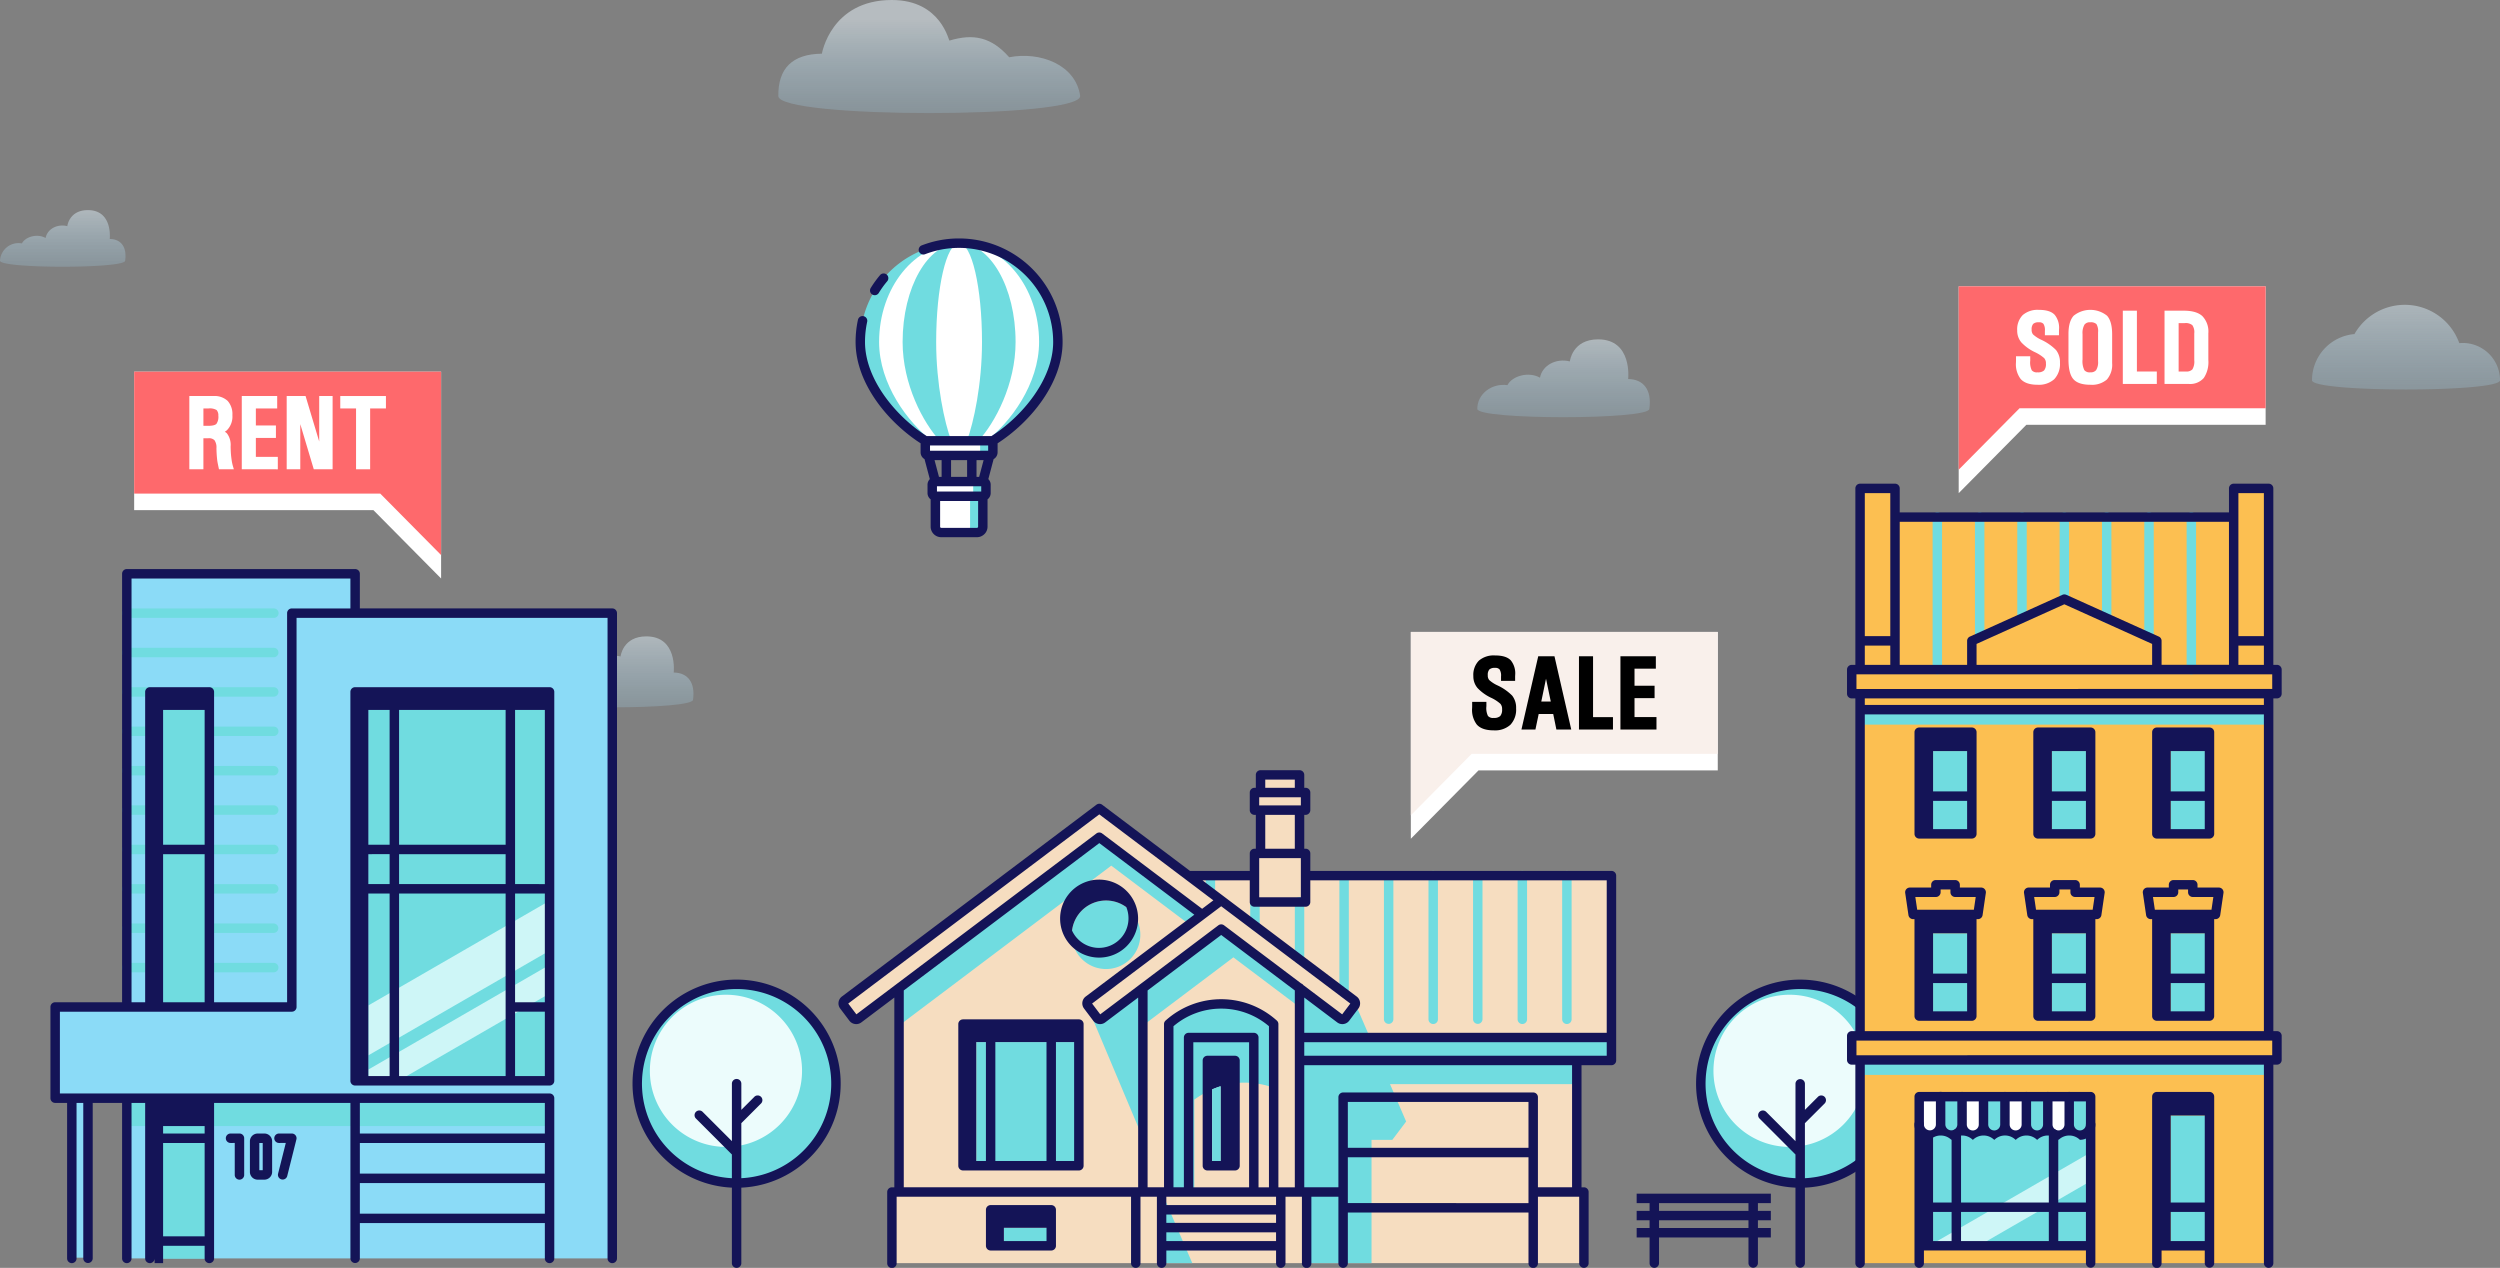 <svg xmlns="http://www.w3.org/2000/svg" xmlns:xlink="http://www.w3.org/1999/xlink" width="640.243" height="324.698" viewBox="0 0 640.243 324.698">
  <rect x="0" y="0" width="640.243" height="324.698" fill="#808080" stroke="none"/>
  <defs>
    <linearGradient id="linear-gradient" x1="0.5" y1="-0.109" x2="0.5" y2="1.745" gradientUnits="objectBoundingBox">
      <stop offset="0" stop-color="#dce7ed"/>
      <stop offset="0.358" stop-color="#baddf0" stop-opacity="0.624"/>
      <stop offset="0.802" stop-color="#92d1f3" stop-opacity="0.176"/>
      <stop offset="1" stop-color="#83cdf5" stop-opacity="0"/>
    </linearGradient>
    <linearGradient id="linear-gradient-4" x1="0.5" y1="0.166" x2="0.5" y2="1.485" xlink:href="#linear-gradient"/>
    <linearGradient id="linear-gradient-5" x1="0.5" y1="-0.198" x2="0.5" y2="1.921" xlink:href="#linear-gradient"/>
  </defs>
  <g id="Group_13876" data-name="Group 13876" transform="translate(-650.859 -89.935)">
    <path id="Path_37378" data-name="Path 37378" d="M783.964,541.4c0,2.59,40.156,2.59,40.156,0,.636-4.456-1.4-6.938-4.943-6.966,0,0,1.061-9.263-7.021-9.263-6.046,0-6.595,5.146-6.595,5.146-3.269-.819-6.451.963-6.967,3.8-2.666-1.5-6.484-.419-7.6,1.742C787.337,535.355,783.964,537.9,783.964,541.4Z" transform="translate(4.219 -272.262)" opacity="0.581" fill="url(#linear-gradient)"/>
    <path id="Path_37380" data-name="Path 37380" d="M783.964,538.125c0,2.067,32.048,2.067,32.048,0,.508-3.556-1.117-5.537-3.945-5.56,0,0,.847-7.393-5.6-7.393-4.825,0-5.263,4.107-5.263,4.107-2.609-.654-5.148.768-5.56,3.032-2.128-1.2-5.175-.334-6.065,1.39A4.747,4.747,0,0,0,783.964,538.125Z" transform="translate(-133.104 -381.426)" opacity="0.581" fill="url(#linear-gradient)"/>
    <path id="Path_37381" data-name="Path 37381" d="M783.964,542.981c0,2.842,44.062,2.842,44.062,0,.7-4.889-1.536-7.613-5.424-7.644,0,0,1.164-10.164-7.7-10.164-6.634,0-7.236,5.647-7.236,5.647-3.587-.9-7.078,1.057-7.644,4.169-2.926-1.646-7.115-.459-8.339,1.911C787.665,536.345,783.964,539.139,783.964,542.981Z" transform="translate(245.225 -348.33)" opacity="0.581" fill="url(#linear-gradient)"/>
    <path id="Path_37379" data-name="Path 37379" d="M1081.573,276.387c-.085-7.078,3.56-10.761,11.153-10.847,0,0,2.292-13.75,17.914-13.75,12.795,0,14.585,10.8,14.78,10.389,6.111-1.833,10.694-.917,15.278,4.278,7.792-1.528,17.039,1.821,18.18,9.93C1158.879,282.207,1081.573,282.207,1081.573,276.387Z" transform="translate(-231.384 -161.855)" opacity="0.581" fill="url(#linear-gradient-4)"/>
    <g id="Group_13875" data-name="Group 13875" transform="translate(1242.958 168)" opacity="0.581">
      <path id="Path_36324" data-name="Path 36324" d="M1767.865,397.458c-.295,0-.585.018-.873.044a14.835,14.835,0,0,0-26.852-2.32,11.874,11.874,0,0,0-10.867,11.828c0,3.151,48.145,3.151,48.145,0A9.552,9.552,0,0,0,1767.865,397.458Z" transform="translate(-1729.272 -387.687)" fill="url(#linear-gradient-5)"/>
    </g>
    <g id="Group_13005" data-name="Group 13005" transform="translate(9 -0.367)">
      <g id="Group_13003" data-name="Group 13003" transform="translate(-4.236 -9.704)">
        <g id="Group_12990" data-name="Group 12990" transform="translate(1080.464 350.88)">
          <path id="Path_18498" data-name="Path 18498" d="M552.061,282.531a25.444,25.444,0,1,1-25.444,25.444,25.444,25.444,0,0,1,25.444-25.444Z" transform="translate(-525.408 -281.321)" fill="#70dce0" fill-rule="evenodd"/>
          <path id="Path_18499" data-name="Path 18499" d="M549.135,285.029a19.485,19.485,0,1,1-19.485,19.485,19.485,19.485,0,0,1,19.485-19.485Z" transform="translate(-525.206 -281.155)" fill="#ecfcfc" fill-rule="evenodd"/>
          <path id="Path_18500" data-name="Path 18500" d="M552.137,281.4a26.653,26.653,0,0,1,1.209,53.279v19.336a1.21,1.21,0,0,1-2.419,0V334.676a26.653,26.653,0,0,1,1.21-53.279Zm4.542,30.018a1.209,1.209,0,1,1,1.71,1.711l-5.042,5.041v14.088a24.234,24.234,0,1,0-2.419,0v-6.075l-9.206-9.206a1.209,1.209,0,1,1,1.71-1.71l7.5,7.5V308.051a1.21,1.21,0,0,1,2.419,0v6.7l3.332-3.332Z" transform="translate(-525.483 -281.397)" fill="#141457"/>
        </g>
        <path id="Path_18501" data-name="Path 18501" d="M542.261,350.589a1.21,1.21,0,0,1-2.419,0v-6.583H516.935v6.583a1.209,1.209,0,1,1-2.418,0v-6.583h-3.31v-2.419h3.31v-1.975h-3.31v-2.419h3.31v-1.975h-3.31V332.8H545.57v2.419h-3.308v1.975h3.308v2.419h-3.308v1.975h3.308v2.419h-3.308v6.583Zm-25.326-15.371v1.975h22.907v-1.975Zm0,4.394v1.975h22.907v-1.975Z" transform="translate(554.031 72.905)" fill="#141457"/>
        <g id="Group_12991" data-name="Group 12991" transform="translate(808.081 350.881)">
          <path id="Path_18502" data-name="Path 18502" d="M296.68,282.531a25.444,25.444,0,1,1-25.444,25.444,25.444,25.444,0,0,1,25.444-25.444Z" transform="translate(-270.026 -281.323)" fill="#70dce0" fill-rule="evenodd"/>
          <path id="Path_18503" data-name="Path 18503" d="M293.754,285.03a19.485,19.485,0,1,1-19.485,19.485,19.485,19.485,0,0,1,19.485-19.485Z" transform="translate(-269.825 -281.156)" fill="#ecfcfc" fill-rule="evenodd"/>
          <path id="Path_18504" data-name="Path 18504" d="M301.3,311.415a1.209,1.209,0,0,1,1.71,1.711l-5.042,5.041v14.088a24.235,24.235,0,1,0-2.419,0V326.18l-9.206-9.207a1.209,1.209,0,0,1,1.71-1.71l7.5,7.5V308.051a1.209,1.209,0,1,1,2.419,0v6.7l3.332-3.332Zm-3.332,23.261v19.337a1.209,1.209,0,0,1-2.419,0V334.675a26.654,26.654,0,1,1,2.419,0Z" transform="translate(-270.102 -281.398)" fill="#141457"/>
        </g>
        <g id="Group_12992" data-name="Group 12992" transform="translate(1119.109 223.873)">
          <path id="Path_18505" data-name="Path 18505" d="M660.666,170.8v-7.351h8.945v46.4h2.137v6.173h-2.137v87.626h2.137v6.173h-2.137v52.038H564.987V309.826h-2.136v-6.173h2.136V216.028h-2.136v-6.173h2.136v-46.4h8.945V170.8Z" transform="translate(-561.641 -162.243)" fill="#fcbf51" fill-rule="evenodd"/>
          <path id="Path_18506" data-name="Path 18506" d="M582.378,314.026h40.359v33.368H582.378V314.026Z" transform="translate(-560.34 -152.218)" fill="#70dce0" fill-rule="evenodd"/>
          <path id="Path_18507" data-name="Path 18507" d="M581.419,346.8h12.7l28.685-16.57V322.9Z" transform="translate(-560.404 -151.628)" fill="#cef6f7" fill-rule="evenodd"/>
          <path id="Path_18508" data-name="Path 18508" d="M649.74,209.471a1.209,1.209,0,1,1-2.418,0V170.419a1.209,1.209,0,1,1,2.418,0v39.051Zm-65.05,0a1.209,1.209,0,1,1-2.419,0V170.419a1.209,1.209,0,1,1,2.419,0v39.051Zm10.842-8.258a1.21,1.21,0,0,1-2.419,0V170.419a1.21,1.21,0,0,1,2.419,0v30.793Zm10.842-4.895a1.21,1.21,0,0,1-2.419,0v-25.9a1.21,1.21,0,0,1,2.419,0v25.9Zm10.842-4.893a1.21,1.21,0,0,1-2.419,0V170.419a1.21,1.21,0,0,1,2.419,0v21.005Zm10.842,4.893a1.209,1.209,0,1,1-2.418,0v-25.9a1.209,1.209,0,1,1,2.418,0v25.9Zm10.842,4.895a1.209,1.209,0,1,1-2.418,0V170.419a1.209,1.209,0,1,1,2.418,0v30.793Z" transform="translate(-560.348 -161.859)" fill="#70dce0"/>
          <path id="Path_18509" data-name="Path 18509" d="M564.853,216.585H669.479v3.825H564.853v-3.825Z" transform="translate(-561.507 -158.705)" fill="#70dce0" fill-rule="evenodd"/>
          <path id="Path_18510" data-name="Path 18510" d="M564.853,300.69H669.478v3.825H564.853V300.69Z" transform="translate(-561.507 -153.106)" fill="#70dce0" fill-rule="evenodd"/>
          <path id="Path_18511" data-name="Path 18511" d="M610.91,226.523h9.928v21.2H610.91v-21.2Z" transform="translate(-558.441 -158.044)" fill="#70dce0" fill-rule="evenodd"/>
          <path id="Path_18512" data-name="Path 18512" d="M582.378,226.523h9.928v21.2h-9.928v-21.2Z" transform="translate(-560.34 -158.044)" fill="#70dce0" fill-rule="evenodd"/>
          <path id="Path_18513" data-name="Path 18513" d="M639.441,270.275h9.928v21.2h-9.928v-21.2Z" transform="translate(-556.542 -155.131)" fill="#70dce0" fill-rule="evenodd"/>
          <path id="Path_18514" data-name="Path 18514" d="M610.91,270.275h9.928v21.2H610.91v-21.2Z" transform="translate(-558.441 -155.131)" fill="#70dce0" fill-rule="evenodd"/>
          <path id="Path_18515" data-name="Path 18515" d="M582.378,270.275h9.928v21.2h-9.928v-21.2Z" transform="translate(-560.34 -155.131)" fill="#70dce0" fill-rule="evenodd"/>
          <path id="Path_18516" data-name="Path 18516" d="M639.441,314.026h9.928v33.368h-9.928V314.026Z" transform="translate(-556.542 -152.218)" fill="#70dce0" fill-rule="evenodd"/>
          <path id="Path_18517" data-name="Path 18517" d="M639.441,226.523h9.928v21.2h-9.928v-21.2Z" transform="translate(-556.542 -158.044)" fill="#70dce0" fill-rule="evenodd"/>
          <path id="Path_18518" data-name="Path 18518" d="M584.54,316.612a2.744,2.744,0,1,1-5.489.006V309.5h5.489v7.112Z" transform="translate(-560.562 -152.52)" fill="#fff" fill-rule="evenodd"/>
          <path id="Path_18519" data-name="Path 18519" d="M589.686,316.612a2.744,2.744,0,1,1-5.489.006V309.5h5.489v7.112Z" transform="translate(-560.219 -152.52)" fill="#70dce0" fill-rule="evenodd"/>
          <path id="Path_18520" data-name="Path 18520" d="M594.832,316.612a2.744,2.744,0,1,1-5.489.006V309.5h5.489v7.112Z" transform="translate(-559.877 -152.52)" fill="#fff" fill-rule="evenodd"/>
          <path id="Path_18521" data-name="Path 18521" d="M599.977,316.612a2.744,2.744,0,1,1-5.489.006V309.5h5.489v7.112Z" transform="translate(-559.534 -152.52)" fill="#70dce0" fill-rule="evenodd"/>
          <path id="Path_18522" data-name="Path 18522" d="M605.123,316.612a2.744,2.744,0,1,1-5.488.006V309.5h5.488v7.112Z" transform="translate(-559.191 -152.52)" fill="#fff" fill-rule="evenodd"/>
          <path id="Path_18523" data-name="Path 18523" d="M610.269,316.612a2.744,2.744,0,1,1-5.488.006V309.5h5.488v7.112Z" transform="translate(-558.849 -152.52)" fill="#70dce0" fill-rule="evenodd"/>
          <path id="Path_18524" data-name="Path 18524" d="M615.415,316.612a2.744,2.744,0,1,1-5.489.006V309.5h5.489v7.112Z" transform="translate(-558.506 -152.52)" fill="#fff" fill-rule="evenodd"/>
          <path id="Path_18525" data-name="Path 18525" d="M620.561,316.612a2.744,2.744,0,1,1-5.489.006V309.5h5.489v7.112Z" transform="translate(-558.164 -152.52)" fill="#70dce0" fill-rule="evenodd"/>
          <path id="Path_18526" data-name="Path 18526" d="M588.894,309.575a1.209,1.209,0,0,1,2.419,0v7.147h0v.011a1.534,1.534,0,0,0,1.535,1.5v.005h.021a1.556,1.556,0,0,0,1.071-.459,1.486,1.486,0,0,0,.443-1.053v-7.147a1.21,1.21,0,0,1,2.419,0v7.118a1.533,1.533,0,0,0,1.535,1.535v.005h.021a1.556,1.556,0,0,0,1.071-.459,1.487,1.487,0,0,0,.443-1.053h0v-7.147a1.209,1.209,0,1,1,2.419,0v7.118a1.531,1.531,0,0,0,.449,1.086l0,0,0,0a1.529,1.529,0,0,0,1.086.445v.005h.021a1.558,1.558,0,0,0,1.071-.459,1.486,1.486,0,0,0,.443-1.053h0v-7.147a1.209,1.209,0,1,1,2.418,0v7.118a1.537,1.537,0,0,0,.4,1.041l.048.045a1.53,1.53,0,0,0,1.085.449v.005h.022a1.558,1.558,0,0,0,1.071-.459,1.487,1.487,0,0,0,.443-1.053h0v-7.147a1.209,1.209,0,1,1,2.418,0v7.118a1.538,1.538,0,0,0,.4,1.041l.048.045a1.53,1.53,0,0,0,1.085.449v.005h.021a1.561,1.561,0,0,0,1.072-.459,1.494,1.494,0,0,0,.443-1.034v-7.166a1.209,1.209,0,1,1,2.418,0v7.118a1.538,1.538,0,0,0,.4,1.041l.048.045a1.53,1.53,0,0,0,1.085.449v.005h.021a1.558,1.558,0,0,0,1.071-.459,1.485,1.485,0,0,0,.444-1.053h0v-.03a1.205,1.205,0,0,1,2.41-.01v.039h0a3.894,3.894,0,0,1-1.161,2.762,3.967,3.967,0,0,1-2.744,1.158h-.049v0a3.887,3.887,0,0,0-5.438,0h-.05v0a3.886,3.886,0,0,0-5.437,0h-.051v0a3.887,3.887,0,0,0-5.438,0h-.049v0a3.882,3.882,0,0,0-5.438,0h-.05v0a3.887,3.887,0,0,0-5.438,0h-.05v0a3.887,3.887,0,0,0-5.438,0h-.05v0a3.887,3.887,0,0,0-5.438,0h-.049v0a3.944,3.944,0,0,1-2.793-1.16l0,0a3.944,3.944,0,0,1-1.157-2.8,1.209,1.209,0,1,1,2.418,0,1.532,1.532,0,0,0,.45,1.086l0,0,0,0a1.526,1.526,0,0,0,1.086.445v.005h.021a1.553,1.553,0,0,0,1.07-.459,1.491,1.491,0,0,0,.444-1.034v-7.166a1.209,1.209,0,1,1,2.418,0v7.118a1.538,1.538,0,0,0,.4,1.041l.048.045a1.53,1.53,0,0,0,1.085.449v.005h.021a1.561,1.561,0,0,0,1.072-.459,1.488,1.488,0,0,0,.442-1.034v-7.166Z" transform="translate(-560.637 -152.595)" fill="#141457"/>
          <path id="Path_18527" data-name="Path 18527" d="M625.322,361.939a1.21,1.21,0,0,1-2.419,0V358.7H581.414v3.236a1.209,1.209,0,1,1-2.418,0V319.3a1.209,1.209,0,0,1,1.208-1.209h43.908a1.21,1.21,0,0,1,1.209,1.209v42.641Zm28.011-3.236H642.276v3.236a1.21,1.21,0,1,1-2.419,0V319.3a1.21,1.21,0,0,1,1.21-1.209h13.476a1.21,1.21,0,0,1,1.21,1.209v42.641a1.21,1.21,0,0,1-2.419,0V358.7Zm-8.718-2.418h8.718v-7.456h-8.718v7.456Zm0-9.874h8.718V324.126h-8.718v22.285ZM572.8,203.789h-6.526v4.932H572.8v-4.932Zm-6.526-2.419H572.8V164.736h-6.526V201.37Zm-2.418,7.351V163.526a1.209,1.209,0,0,1,1.209-1.208h8.945a1.208,1.208,0,0,1,1.208,1.208v6.142h84.317v-6.142a1.209,1.209,0,0,1,1.209-1.208h8.944a1.209,1.209,0,0,1,1.209,1.208V208.72h.927a1.21,1.21,0,0,1,1.209,1.209V216.1a1.209,1.209,0,0,1-1.209,1.21H670.9V302.52h.927a1.208,1.208,0,0,1,1.209,1.208V309.9a1.208,1.208,0,0,1-1.209,1.208H670.9v50.829a1.209,1.209,0,1,1-2.419,0V311.11H566.271v50.829a1.209,1.209,0,1,1-2.418,0V311.11h-.928a1.209,1.209,0,0,1-1.209-1.208v-6.173a1.209,1.209,0,0,1,1.209-1.208h.928V217.313h-.928a1.21,1.21,0,0,1-1.209-1.21V209.93a1.211,1.211,0,0,1,1.209-1.209Zm11.362-36.633V208.72h17.257v-6.141a1.211,1.211,0,0,1,.78-1.132l23.626-10.666a1.209,1.209,0,0,1,.992,0l.008,0,.006,0,23.679,10.69a1.207,1.207,0,0,1,.711,1.1h0v6.141h17.256V172.088ZM661.95,201.37h6.526V164.736H661.95V201.37Zm6.526,2.419H661.95v4.932h6.526v-4.932Zm-28.619,4.932v-5.363l-22.483-10.151-22.483,10.151v5.363Zm4.758,32.408h8.718V230.8h-8.718v10.331Zm8.718,2.419h-8.718v7.245h8.718v-7.245Zm1.21,9.664H641.067a1.211,1.211,0,0,1-1.21-1.209V225.97a1.21,1.21,0,0,1,1.21-1.21h13.476a1.21,1.21,0,0,1,1.21,1.21V252a1.211,1.211,0,0,1-1.21,1.209Zm-40.359-12.083H622.9V230.8h-8.719v10.331Zm8.719,2.419h-8.719v7.245H622.9v-7.245Zm1.21,9.664H610.636a1.21,1.21,0,0,1-1.21-1.209V225.97a1.209,1.209,0,0,1,1.21-1.21h13.476a1.21,1.21,0,0,1,1.209,1.21V252a1.211,1.211,0,0,1-1.209,1.209Zm-40.358-12.083h8.718V230.8h-8.718v10.331Zm8.718,2.419h-8.718v7.245h8.718v-7.245Zm1.208,9.664H580.205A1.211,1.211,0,0,1,579,252V225.97a1.21,1.21,0,0,1,1.21-1.21h13.476a1.21,1.21,0,0,1,1.211,1.21V252a1.211,1.211,0,0,1-1.211,1.209Zm51.658,14.957h-5.266l.479,3.257h14.505l.478-3.257H650.27a1.21,1.21,0,0,1-1.209-1.21v-.712h-2.512v.712a1.21,1.21,0,0,1-1.21,1.21Zm-5.482,5.675h-.349a1.207,1.207,0,0,1-1.194-1.034l-.825-5.614a1.225,1.225,0,0,1-.023-.236,1.21,1.21,0,0,1,1.21-1.21h5.454v-.712a1.21,1.21,0,0,1,1.209-1.209h4.931a1.21,1.21,0,0,1,1.21,1.209v.712h5.454a1.209,1.209,0,0,1,1.209,1.21,1.23,1.23,0,0,1-.022.236l-.825,5.614a1.209,1.209,0,0,1-1.2,1.034h-.349v24.823a1.21,1.21,0,0,1-1.21,1.208H641.067a1.21,1.21,0,0,1-1.21-1.208V273.843Zm4.758,13.951h8.718V277.462h-8.718v10.332Zm8.718,2.418h-8.718v7.245h8.718v-7.245Zm-39.15-2.418H622.9V277.462h-8.719v10.332Zm8.719,2.418h-8.719v7.245H622.9v-7.245Zm1.21,9.663H610.636a1.209,1.209,0,0,1-1.21-1.208V273.843h-.349a1.207,1.207,0,0,1-1.194-1.034l-.825-5.614a1.148,1.148,0,0,1-.023-.236,1.21,1.21,0,0,1,1.209-1.21H613.7v-.712a1.21,1.21,0,0,1,1.21-1.209h5.228a1.21,1.21,0,0,1,1.209,1.209v.712H626.5a1.21,1.21,0,0,1,1.209,1.21,1.225,1.225,0,0,1-.023.236l-.824,5.614a1.207,1.207,0,0,1-1.195,1.034h-.349v24.823a1.21,1.21,0,0,1-1.209,1.208Zm-13.476-28.45h13.991l.477-3.257h-4.967a1.21,1.21,0,0,1-1.209-1.21v-.712h-2.809v.712a1.21,1.21,0,0,1-1.209,1.21h-5.266l.478,3.257Zm-26.882,26.032h8.718v-7.245h-8.718v7.245Zm8.718-9.663V277.462h-8.718v10.332Zm-6.784-20.836a1.211,1.211,0,0,1-1.21,1.21h-5.267l.479,3.257H594.2l.478-3.257h-5.266a1.21,1.21,0,0,1-1.209-1.21v-.712h-2.511v.712ZM579,273.843h-.348a1.208,1.208,0,0,1-1.2-1.034l-.824-5.614a1.208,1.208,0,0,1,1.186-1.445h5.455v-.712a1.209,1.209,0,0,1,1.21-1.209h4.93a1.21,1.21,0,0,1,1.209,1.209v.712h5.456a1.209,1.209,0,0,1,1.208,1.21,1.235,1.235,0,0,1-.022.236l-.824,5.614a1.208,1.208,0,0,1-1.2,1.034h-.348v24.823a1.21,1.21,0,0,1-1.211,1.208H580.205a1.21,1.21,0,0,1-1.21-1.208V273.843Zm89.481-52.436H566.271V302.52H668.477V221.407Zm-102.205-2.419H668.477v-1.676H566.271v1.676Zm-2.136-4.095H670.613V211.14H564.135v3.753Zm0,93.8H670.613v-3.754H564.135v3.754ZM613.4,356.285v-7.456H590.917v7.456Zm0-9.874v-17.56a1.209,1.209,0,1,1,2.419,0v17.56H622.9v-25.9H581.414v8.751h2.339v17.152H588.5V328.847a1.21,1.21,0,0,1,2.419,0v17.563Zm2.419,2.418v7.456H622.9v-7.456ZM588.5,356.285v-7.456h-4.744v7.456Z" transform="translate(-561.716 -162.318)" fill="#141457"/>
        </g>
        <g id="Group_12993" data-name="Group 12993" transform="translate(659.014 245.739)">
          <path id="Path_18528" data-name="Path 18528" d="M208.293,194.039h65.852V359.289H149.821V318.253H139.88V359.1h-4.141V318.253h-4.266V294.894h18.348V183.953h58.472v10.085Z" transform="translate(-130.264 -182.743)" fill="#8bdbf7" fill-rule="evenodd"/>
          <path id="Path_18529" data-name="Path 18529" d="M186.377,283.045a1.209,1.209,0,1,1,0,2.419H169.891a1.209,1.209,0,0,1,0-2.419Zm-31.72-70.6a1.209,1.209,0,0,1,0,2.419h-5.906a1.209,1.209,0,0,1,0-2.419Zm0,10.086a1.209,1.209,0,1,1,0,2.419h-5.906a1.209,1.209,0,1,1,0-2.419Zm0,10.086a1.209,1.209,0,1,1,0,2.419h-5.906a1.209,1.209,0,1,1,0-2.419Zm0,10.085a1.209,1.209,0,1,1,0,2.419h-5.906a1.209,1.209,0,1,1,0-2.419Zm0,10.086a1.21,1.21,0,0,1,0,2.419h-5.906a1.21,1.21,0,0,1,0-2.419Zm0,10.086a1.209,1.209,0,1,1,0,2.419h-5.906a1.209,1.209,0,1,1,0-2.419Zm0,10.085a1.21,1.21,0,0,1,0,2.419h-5.906a1.21,1.21,0,0,1,0-2.419Zm0,10.086a1.209,1.209,0,1,1,0,2.419h-5.906a1.209,1.209,0,1,1,0-2.419Zm31.72-90.77a1.21,1.21,0,1,1,0,2.419H148.751a1.21,1.21,0,0,1,0-2.419Zm0,10.086a1.209,1.209,0,1,1,0,2.419H148.751a1.209,1.209,0,1,1,0-2.419Zm0,10.085a1.209,1.209,0,1,1,0,2.419H169.891a1.209,1.209,0,0,1,0-2.419Zm0,10.086a1.209,1.209,0,1,1,0,2.419H169.891a1.209,1.209,0,0,1,0-2.419Zm0,10.086a1.209,1.209,0,1,1,0,2.419H169.891a1.209,1.209,0,0,1,0-2.419Zm0,10.085a1.209,1.209,0,1,1,0,2.419H169.891a1.209,1.209,0,0,1,0-2.419Zm0,10.086a1.21,1.21,0,1,1,0,2.419H169.891a1.21,1.21,0,0,1,0-2.419Zm0,10.086a1.209,1.209,0,1,1,0,2.419H169.891a1.209,1.209,0,0,1,0-2.419Zm0,10.085a1.21,1.21,0,0,1,0,2.419H169.891a1.21,1.21,0,0,1,0-2.419Z" transform="translate(-129.194 -182.189)" fill="#70dce0"/>
          <path id="Path_18530" data-name="Path 18530" d="M256.943,309.87v7.139H169.816v33.9H157.969v-33.9h-9.293V309.87Z" transform="translate(-129.118 -174.361)" fill="#70dce0" fill-rule="evenodd"/>
          <path id="Path_18531" data-name="Path 18531" d="M157.389,216.641h11.847v76.076H157.389V216.641Z" transform="translate(-128.538 -180.567)" fill="#70dce0" fill-rule="evenodd"/>
          <path id="Path_18532" data-name="Path 18532" d="M206.674,216.641h46.408v94.988H206.674V216.641Z" transform="translate(-125.257 -180.567)" fill="#70dce0" fill-rule="evenodd"/>
          <path id="Path_18533" data-name="Path 18533" d="M206.674,289.272l46.408-26.808v12.781l-46.408,26.808V289.272Z" transform="translate(-125.257 -177.517)" fill="#cef6f7" fill-rule="evenodd"/>
          <path id="Path_18534" data-name="Path 18534" d="M206.674,304.667l46.408-26.808v7.335l-38.707,22.359h-7.7v-2.886Z" transform="translate(-125.257 -176.492)" fill="#cef6f7" fill-rule="evenodd"/>
          <path id="Path_18535" data-name="Path 18535" d="M186.069,320.774a1.209,1.209,0,0,1,0-2.419h3.286a1.209,1.209,0,0,1,1.208,1.208,1.184,1.184,0,0,1-.054.36l-2.34,9.334a1.208,1.208,0,0,1-2.343-.586l1.981-7.9Zm-12.41,0a1.209,1.209,0,1,1,0-2.419h2.286a1.209,1.209,0,0,1,1.208,1.208v9.4a1.209,1.209,0,1,1-2.418,0v-8.19Zm6.938-2.419h1.73a1.973,1.973,0,0,1,1.4.582l0,0,0,0a1.981,1.981,0,0,1,.582,1.4v7.847a1.99,1.99,0,0,1-1.987,1.987H180.6a1.98,1.98,0,0,1-1.4-.583,1.036,1.036,0,0,1-.092-.1,1.971,1.971,0,0,1-.491-1.3v-7.847a1.981,1.981,0,0,1,.582-1.4l0,0,0,0a1.983,1.983,0,0,1,1.4-.582Zm1.3,2.419h-.866v6.982h.866v-6.982Z" transform="translate(-127.536 -173.796)" fill="#141457"/>
          <path id="Path_18536" data-name="Path 18536" d="M169.448,309.87v41.037H157.6v-33.9h-3.387V309.87Z" transform="translate(-128.75 -174.361)" fill="#70dce0" fill-rule="evenodd"/>
          <path id="Path_18537" data-name="Path 18537" d="M157.012,359.365a1.209,1.209,0,1,1-2.418,0V319.538h-3.488v39.827a1.209,1.209,0,0,1-2.419,0V319.538h-7.523v39.827a1.21,1.21,0,0,1-2.419,0V319.538h-1.722v39.827a1.209,1.209,0,1,1-2.418,0V319.538h-3.057a1.21,1.21,0,0,1-1.21-1.209V294.969a1.21,1.21,0,0,1,1.21-1.209h17.139V184.029a1.21,1.21,0,0,1,1.209-1.21h58.472a1.21,1.21,0,0,1,1.21,1.21V192.9h64.643a1.21,1.21,0,0,1,1.21,1.209V359.365a1.209,1.209,0,0,1-2.419,0V195.324H193.367v99.646a1.21,1.21,0,0,1-1.208,1.21h-59.4v20.94H258.165a1.21,1.21,0,0,1,1.208,1.21v41.036a1.209,1.209,0,1,1-2.418,0v-9.049H209.578v9.049a1.21,1.21,0,0,1-2.419,0V319.538H172.247v39.827a1.209,1.209,0,0,1-2.419,0v-3.236H159.19v4.445h-2.178v-1.209ZM258.163,315.09h-49.8a1.21,1.21,0,0,1-1.21-1.21v-99.6a1.21,1.21,0,0,1,1.21-1.21h49.8a1.21,1.21,0,0,1,1.209,1.21v99.6a1.21,1.21,0,0,1-1.209,1.21Zm-46.408-2.419H217.2V265.922h-5.448v46.749Zm7.867,0H246.91V265.922H219.623v46.749Zm29.706,0h7.625V296.179h-7.625v16.492Zm7.625-18.911V265.922h-7.625V293.76Zm0-30.257v-44.61h-7.625V263.5Zm-10.044-44.61H219.623v34.525H246.91V218.893Zm-29.706,0h-5.448v34.525H217.2V218.893Zm-5.448,36.944V263.5H217.2v-7.666Zm35.154,0H219.623V263.5H246.91v-7.666ZM154.594,293.76V214.285a1.209,1.209,0,0,1,1.208-1.21h15.234a1.21,1.21,0,0,1,1.211,1.21V293.76h18.7V194.114a1.209,1.209,0,0,1,1.209-1.209h15v-7.667H151.106V293.76Zm15.234,0V255.837H159.19V293.76Zm0-40.342V218.893H159.19v34.525ZM256.955,347.9v-7.84H209.578v7.84Zm0-10.259V329.8H209.578v7.84Zm0-10.259v-7.84H209.578v7.84Zm-97.765-1.911v1.911h10.638v-1.911Zm10.638,28.244V329.8H159.19v23.914Z" transform="translate(-130.339 -182.819)" fill="#141457"/>
        </g>
        <g id="Group_12994" data-name="Group 12994" transform="translate(860.826 297.248)">
          <path id="Path_18538" data-name="Path 18538" d="M517.435,258.042v47.34H508.56v33.687h1.822v18.216H333.169V339.069h1.822V286.845l-10.379,7.821a.984.984,0,0,1-1.373-.193l-2.358-3.129a.983.983,0,0,1,.193-1.372l65.2-49.132,22.828,17.2h16.918v-5.685h1.551V241.27h-1.551v-4.512h1.551v-4.512h9.986v4.512h1.551v4.512h-1.551v11.087h1.551v5.685Z" transform="translate(-319.479 -231.038)" fill="#f6ddc0" fill-rule="evenodd"/>
          <path id="Path_18539" data-name="Path 18539" d="M420.846,268.93a1.209,1.209,0,0,1-2.419,0v-6.087a1.209,1.209,0,1,1,2.419,0v6.087Z" transform="translate(-312.972 -229.081)" fill="#70dce0"/>
          <path id="Path_18540" data-name="Path 18540" d="M410.147,260.751a1.21,1.21,0,0,1-2.419,0v-4.244a1.21,1.21,0,0,1,2.419,0v4.244Z" transform="translate(-313.684 -229.503)" fill="#70dce0"/>
          <path id="Path_18541" data-name="Path 18541" d="M495.74,293.3a1.209,1.209,0,1,1-2.418,0V256.507a1.209,1.209,0,0,1,2.418,0V293.3Z" transform="translate(-307.986 -229.503)" fill="#70dce0"/>
          <path id="Path_18542" data-name="Path 18542" d="M485.041,293.3a1.209,1.209,0,0,1-2.419,0V256.507a1.209,1.209,0,0,1,2.419,0V293.3Z" transform="translate(-308.698 -229.503)" fill="#70dce0"/>
          <path id="Path_18543" data-name="Path 18543" d="M474.342,293.3a1.21,1.21,0,0,1-2.419,0V256.507a1.21,1.21,0,0,1,2.419,0V293.3Z" transform="translate(-309.41 -229.503)" fill="#70dce0"/>
          <path id="Path_18544" data-name="Path 18544" d="M463.643,293.3a1.209,1.209,0,0,1-2.419,0V256.507a1.209,1.209,0,0,1,2.419,0V293.3Z" transform="translate(-310.123 -229.503)" fill="#70dce0"/>
          <path id="Path_18545" data-name="Path 18545" d="M452.944,293.3a1.21,1.21,0,0,1-2.419,0V256.507a1.21,1.21,0,0,1,2.419,0V293.3Z" transform="translate(-310.835 -229.503)" fill="#70dce0"/>
          <path id="Path_18546" data-name="Path 18546" d="M442.245,286.549a1.21,1.21,0,0,1-2.419,0V256.507a1.21,1.21,0,0,1,2.419,0v30.042Z" transform="translate(-311.547 -229.503)" fill="#70dce0"/>
          <path id="Path_18547" data-name="Path 18547" d="M431.546,277.529a1.21,1.21,0,0,1-2.419,0V262.843a1.21,1.21,0,1,1,2.419,0v14.687Z" transform="translate(-312.259 -229.081)" fill="#70dce0"/>
          <path id="Path_18548" data-name="Path 18548" d="M387.113,263.413a8.777,8.777,0,1,1-8.777,8.778,8.777,8.777,0,0,1,8.777-8.778Zm120.554,40.973v6.053H459.834l4.13,9.579-3.537,4.694H455.1v31.577H438.483V338.073h-1.821V290.737l-16.938-12.763-23.183,17.469v28.821L382.049,289.84l3.331,4.42,11.162-8.411,20.06-15.117,20.061,15.053,10.379,7.885,3.537-4.694,4.11,9.532h61.853v5.878Zm-134.59,47.456H360.95v-4.608h12.127v4.608Zm36.123,4.447h-7.854V338.073l7.854,18.216Zm-6.034-18.216h6.543V314.421a23.809,23.809,0,0,1,6.742-3.44v20.361h3.688V310.19a22.432,22.432,0,0,1,9.9,1.17v-17.1c-10.212-6.042-19.049-5.6-26.872,0v43.813Zm-23.015-6.73H353.874v-31.67h26.277v31.67ZM334.1,285.849l51.282-38.644L412,267.267l-3.3,2.487L388.446,254.49l-5.742,4.327a9.67,9.67,0,0,0-5.493,4.139L334.1,295.444v-9.595Z" transform="translate(-318.586 -230.042)" fill="#70dce0" fill-rule="evenodd"/>
          <path id="Path_18549" data-name="Path 18549" d="M372.836,348.306v3.4H361.918v-3.4Zm37.593-10.37V300.789h14.282v37.147Zm10.678-4.312a1.21,1.21,0,0,0,1.209-1.209V305.457a1.209,1.209,0,0,0-1.209-1.209h-7.075a1.208,1.208,0,0,0-1.209,1.209v26.957a1.209,1.209,0,0,0,1.209,1.209Zm-3.688-2.419h-2.178V312.87a21.606,21.606,0,0,1,2.178-.817V331.2Zm9.711,6.731V299.579a1.21,1.21,0,0,0-1.209-1.209h-16.7a1.21,1.21,0,0,0-1.209,1.209v38.356h-2.666V296.683a18.833,18.833,0,0,1,24.453,0v41.253Zm-68.6,4.553a1.21,1.21,0,0,0-1.211,1.211v9.214a1.21,1.21,0,0,0,1.211,1.21h15.513a1.209,1.209,0,0,0,1.208-1.21V343.7a1.209,1.209,0,0,0-1.208-1.211Zm73.087,0h-28.1v-2.135h28.1v2.135Zm0,4.554h-28.1v-2.135h28.1v2.135Zm0,4.662h-28.1v-2.243h28.1v2.243Zm-74.3-20.5h-2.48v-30.46h2.48V331.2Zm17.931-30.46h4.658V331.2h-4.658v-30.46Zm-2.418,30.46h-13.1v-30.46h13.1V331.2Zm-21.38-36.277a1.21,1.21,0,0,0-1.209,1.21v36.277a1.21,1.21,0,0,0,1.209,1.209H381.12a1.21,1.21,0,0,0,1.21-1.209V296.137a1.21,1.21,0,0,0-1.21-1.21H351.456ZM386.3,259.141a9.985,9.985,0,1,0,7.062,2.925,9.958,9.958,0,0,0-7.062-2.925Zm10,30.2v48.592H336.276V287.521l50.072-37.733,24.333,18.337-27.815,20.959a2.194,2.194,0,0,0-.429,3.064l2.358,3.128a2.19,2.19,0,0,0,3.063.429l8.442-6.361Zm41.742-3.624L418.3,270.84a1.21,1.21,0,0,0-1.474.015l-19.985,15.06c-.037.026-.074.052-.108.081l-10.144,7.644-2.084-2.766L413.4,269.1l.026-.019,4.143-3.122,33.069,24.919-2.084,2.765-9.946-7.494a1.2,1.2,0,0,0-.566-.427Zm-6.278,9.475a21.281,21.281,0,0,0-28.389,0,1.206,1.206,0,0,0-.451.942v41.8h-4.205V287.521l18.85-14.206,18.852,14.206v50.415h-4.205v-41.8a1.206,1.206,0,0,0-.451-.942Zm64.5,32.622H450V316.069h46.263v11.748Zm0,14.167H450V330.235h46.263v11.749Zm20.038-41.2v3.459H438.841v-3.459Zm-8.876,5.878v31.269h-8.743V314.858a1.21,1.21,0,0,0-1.21-1.208H448.792a1.209,1.209,0,0,0-1.208,1.208v23.077h-8.743V306.667ZM427.3,240.136v-2.093h10.669v2.093H427.3Zm9.118-4.512h-7.567v-2.093h7.567v2.093Zm1.551,18.018v10.022H427.3V253.642h10.669Zm-1.551-2.419h-7.567v-8.668h7.567v8.668Zm-27.92,7.9,7.062,5.322-2.877,2.168-25.612-19.3a1.21,1.21,0,0,0-1.474.015l-51.21,38.591a.992.992,0,0,0-.1.076l-10.147,7.646-2.084-2.766,64.29-48.446,22.05,16.616a1.022,1.022,0,0,0,.1.077Zm4.285.206h12.1v5.547a1.21,1.21,0,0,0,1.209,1.208h13.088a1.21,1.21,0,0,0,1.209-1.208v-5.547H516.3V298.37H438.841v-9.026l8.442,6.361a2.19,2.19,0,0,0,3.063-.429l2.358-3.128,0,0,0,0a2.187,2.187,0,0,0-.43-3.059L418.318,263.5l-.02-.015-.007-.006-5.5-4.147Zm-33.417,12.85a8.778,8.778,0,0,1,13.9-5.994h0a7.57,7.57,0,0,1-13.9,5.994Zm-44.917,85.182V340.354H394.48v17.005a1.209,1.209,0,1,0,2.418,0V340.354H401.1v17.005a1.209,1.209,0,1,0,2.419,0v-3.236h28.1v3.236a1.209,1.209,0,1,0,2.418,0V340.354h4.206v17.005a1.21,1.21,0,1,0,2.419,0V340.354h6.922v17.005a1.209,1.209,0,1,0,2.418,0V344.4h46.263v12.957a1.21,1.21,0,1,0,2.419,0V340.354h10.563v17.005a1.209,1.209,0,1,0,2.419,0V339.144a1.209,1.209,0,0,0-1.208-1.208h-.612V306.667h7.666a1.21,1.21,0,0,0,1.209-1.21v-47.34a1.209,1.209,0,0,0-1.209-1.208H440.391v-4.476a1.21,1.21,0,0,0-1.209-1.21h-.341v-8.668h.341a1.21,1.21,0,0,0,1.209-1.209v-4.512a1.21,1.21,0,0,0-1.209-1.21h-.341v-3.3a1.21,1.21,0,0,0-1.21-1.209h-9.986a1.21,1.21,0,0,0-1.21,1.209v3.3h-.341a1.21,1.21,0,0,0-1.209,1.21v4.512a1.21,1.21,0,0,0,1.209,1.209h.341v8.668h-.341a1.21,1.21,0,0,0-1.209,1.21v4.476H409.577l-22.482-16.941a1.207,1.207,0,0,0-1.474-.015l-65.2,49.131a2.193,2.193,0,0,0-.429,3.063l2.357,3.129a2.194,2.194,0,0,0,3.064.429l8.442-6.361v48.592h-.612a1.209,1.209,0,0,0-1.21,1.208v18.215a1.21,1.21,0,1,0,2.419,0Zm84.08-93.642a1.189,1.189,0,0,0-.217-.222l.217.222Zm-31.223-23.529a1.182,1.182,0,0,0-.216-.221l.216.221Z" transform="translate(-319.554 -231.113)" fill="#141457"/>
          <path id="Path_18550" data-name="Path 18550" d="M409.269,307.818a21.5,21.5,0,0,1,2.178-.817v19.151h-2.178V307.818Z" transform="translate(-313.581 -226.061)" fill="#70dce0"/>
        </g>
        <g id="Group_12996" data-name="Group 12996" transform="translate(865.204 161.07)">
          <path id="Path_18552" data-name="Path 18552" d="M350.094,155.172h-8.655c-7.418-4.6-16.646-14.434-16.646-25.3a25.3,25.3,0,1,1,50.6,0c0,10.867-9.228,20.7-16.646,25.3Z" transform="translate(-323.584 -103.36)" fill="#70dce0" fill-rule="evenodd"/>
          <path id="Path_18553" data-name="Path 18553" d="M349.794,155.172h-7.007c-6.006-4.6-13.477-14.434-13.477-25.3,0-13.974,9.171-25.3,20.485-25.3s20.486,11.328,20.486,25.3c0,10.867-7.472,20.7-13.478,25.3Z" transform="translate(-323.283 -103.36)" fill="#fff" fill-rule="evenodd"/>
          <path id="Path_18554" data-name="Path 18554" d="M349.418,155.172H344.47c-4.242-4.6-9.517-14.434-9.517-25.3,0-13.974,6.476-25.3,14.465-25.3s14.466,11.328,14.466,25.3c0,10.867-5.276,20.7-9.518,25.3Z" transform="translate(-322.907 -103.36)" fill="#70dce0" fill-rule="evenodd"/>
          <path id="Path_18555" data-name="Path 18555" d="M354.973,165.346v7.786a1.508,1.508,0,0,1-1.5,1.5H344.32a1.507,1.507,0,0,1-1.5-1.5v-7.786Z" transform="translate(-322.384 -99.313)" fill="#fff" fill-rule="evenodd"/>
          <path id="Path_18556" data-name="Path 18556" d="M342.867,161.815h12.156a.806.806,0,0,1,.8.8v2.161a.805.805,0,0,1-.8.8H342.867a.805.805,0,0,1-.8-.8v-2.161a.806.806,0,0,1,.8-.8Z" transform="translate(-322.434 -99.548)" fill="#fff" fill-rule="evenodd"/>
          <path id="Path_18557" data-name="Path 18557" d="M340.4,152.013h17.31v2.963a.8.8,0,0,1-.8.8H341.2a.8.8,0,0,1-.8-.8v-2.963Z" transform="translate(-322.544 -100.201)" fill="#fff" fill-rule="evenodd"/>
          <path id="Path_18558" data-name="Path 18558" d="M348.881,155.172h-2.007c-1.721-4.6-3.862-14.434-3.862-25.3,0-13.974,2.628-25.3,5.869-25.3s5.87,11.328,5.87,25.3c0,10.867-2.142,20.7-3.862,25.3Z" transform="translate(-322.371 -103.36)" fill="#fff" fill-rule="evenodd"/>
          <path id="Path_18559" data-name="Path 18559" d="M354.512,165.346v7.786a1.508,1.508,0,0,1-1.5,1.5h-3.265a1.508,1.508,0,0,0,1.5-1.5v-7.786h3.265Z" transform="translate(-321.922 -99.313)" fill="#70dce0" fill-rule="evenodd"/>
          <path id="Path_18560" data-name="Path 18560" d="M351.153,161.815h3.265a.805.805,0,0,1,.8.8v2.16a.805.805,0,0,1-.8.8h-3.265a.806.806,0,0,0,.8-.8v-2.16a.806.806,0,0,0-.8-.8Z" transform="translate(-321.829 -99.548)" fill="#70dce0" fill-rule="evenodd"/>
          <path id="Path_18561" data-name="Path 18561" d="M353.619,152.013h3.265v2.963a.8.8,0,0,1-.8.8h-3.264a.8.8,0,0,0,.8-.8v-2.963Z" transform="translate(-321.718 -100.201)" fill="#70dce0" fill-rule="evenodd"/>
          <g id="Group_12995" data-name="Group 12995">
            <path id="Path_18562" data-name="Path 18562" d="M327.706,117.237a1.21,1.21,0,0,0,1.664-.4,24.426,24.426,0,0,1,2.17-3.008,1.208,1.208,0,0,0-1.846-1.559,26.925,26.925,0,0,0-2.389,3.3A1.21,1.21,0,0,0,327.706,117.237Z" transform="translate(-323.428 -102.875)" fill="#141457"/>
            <path id="Path_18563" data-name="Path 18563" d="M350.17,103.435a26.384,26.384,0,0,0-9.547,1.771,1.21,1.21,0,1,0,.871,2.257,24.108,24.108,0,0,1,32.769,22.483c0,9.7-8.126,19.23-15.786,24.092H341.863c-7.66-4.861-15.786-14.387-15.786-24.092a24.293,24.293,0,0,1,.548-5.133,1.209,1.209,0,1,0-2.362-.513,26.587,26.587,0,0,0-.6,5.646c0,10.57,8.267,20.546,16.647,25.954v2.31a2.009,2.009,0,0,0,.587,1.414l0,0,0,0,0,0a2.052,2.052,0,0,0,.419.321l1.359,5.126h0l0,0,0,0,0,0a2.012,2.012,0,0,0-.59,1.417v2.16a2.007,2.007,0,0,0,.59,1.422l0,0a1.921,1.921,0,0,0,.21.183v6.987a2.707,2.707,0,0,0,.793,1.909l0,0,0,0,0,0a2.708,2.708,0,0,0,1.912.8h9.149a2.7,2.7,0,0,0,1.827-.715c.031-.026.061-.052.09-.081a2.7,2.7,0,0,0,.8-1.917v-6.983a1.953,1.953,0,0,0,.213-.186,2.006,2.006,0,0,0,.59-1.422V166.5a2,2,0,0,0-.494-1.314,1.289,1.289,0,0,0-.1-.108l-.008-.007,1.358-5.12a2.028,2.028,0,0,0,.423-.324l0,0a2.009,2.009,0,0,0,.593-1.42V155.9c8.379-5.408,16.646-15.384,16.646-25.954A26.54,26.54,0,0,0,350.17,103.435Zm4.869,73.82a.3.3,0,0,1-.087.207l-.026.026a.3.3,0,0,1-.181.061H345.6a.3.3,0,0,1-.207-.082l0-.005a.288.288,0,0,1-.082-.206v-6.578h9.737Zm.8-9H344.5v-1.347h11.343Zm-11.955-8.037h1.81v4.272h-.677Zm4.229,4.272v-4.272h4.108v4.272Zm7.2,0h-.677v-4.272h1.81Zm2.3-6.69h-14.89v-1.348h14.89Z" transform="translate(-323.659 -103.435)" fill="#141457"/>
          </g>
        </g>
        <g id="Group_12998" data-name="Group 12998" transform="translate(680.453 195.191)">
          <path id="Path_18564" data-name="Path 18564" d="M229.047,135.427H150.439v35.458h61.271l17.336,17.509Z" transform="translate(-150.439 -135.427)" fill="#fff"/>
          <path id="Path_18565" data-name="Path 18565" d="M150.439,135.427V166.66h63.034l15.573,15.728V135.427Z" transform="translate(-150.439 -135.427)" fill="#fe696c"/>
          <g id="Group_12997" data-name="Group 12997" transform="translate(14.129 6.236)">
            <path id="Path_18566" data-name="Path 18566" d="M163.687,160.035V141.273h6.165a4.907,4.907,0,0,1,3.653,1.252,5.05,5.05,0,0,1,1.216,3.556v.174A4.956,4.956,0,0,1,173.342,150a3.644,3.644,0,0,1-.571.426,2.392,2.392,0,0,1,.547.411,4.892,4.892,0,0,1,.943,3.348c.016,1.029.065,1.9.145,2.591l.049.408c.057.438.114.816.175,1.128s.135.62.229.94l.225.771h-3.809l-.1-.475c-.118-.548-.2-.973-.259-1.277q-.086-.482-.113-.789l-.036-.367c-.074-.738-.119-1.571-.136-2.473a3.234,3.234,0,0,0-.5-2.048,1.989,1.989,0,0,0-1.563-.51h-1.277v7.951ZM168.6,148.9c1.281,0,1.809-.273,2.026-.5a3.134,3.134,0,0,0,.49-2.1,1.991,1.991,0,0,0-.445-1.438,3.414,3.414,0,0,0-2.071-.406h-1.307V148.9Z" transform="translate(-163.687 -141.273)" fill="#fff"/>
            <path id="Path_18567" data-name="Path 18567" d="M176.281,160.035V141.273h9.069v3.183h-5.463v4.358h5.139V152h-5.139v4.856h5.624v3.183Z" transform="translate(-162.849 -141.273)" fill="#fff"/>
            <path id="Path_18568" data-name="Path 18568" d="M194,160.035l-3.454-11.564v11.564h-3.482V141.273H191.9l3.492,11.653V141.273h3.432v18.762Z" transform="translate(-162.131 -141.273)" fill="#fff"/>
            <path id="Path_18569" data-name="Path 18569" d="M203.972,160.035V144.456h-4.044v-3.183h11.694v3.183h-4.044v15.579Z" transform="translate(-161.274 -141.273)" fill="#fff"/>
          </g>
        </g>
        <g id="Group_13000" data-name="Group 13000" transform="translate(1007.405 261.84)">
          <path id="Path_18570" data-name="Path 18570" d="M456.984,197.915v52.967l17.336-17.509h61.271V197.915Z" transform="translate(-456.984 -197.915)" fill="#fff"/>
          <path id="Path_18571" data-name="Path 18571" d="M456.984,197.915v46.962l15.573-15.728h63.034V197.915Z" transform="translate(-456.984 -197.915)" fill="#f9f0eb"/>
          <g id="Group_12999" data-name="Group 12999" transform="translate(15.698 6.024)">
            <path id="Path_18572" data-name="Path 18572" d="M477.231,222.748c-2,0-3.462-.5-4.332-1.485a6.194,6.194,0,0,1-1.2-4.219l.013-.489v-1.109h3.643v1.125a4.591,4.591,0,0,0,.4,2.484,1.706,1.706,0,0,0,1.474.51,2.309,2.309,0,0,0,1.67-.483,2.527,2.527,0,0,0,.476-1.752,1.971,1.971,0,0,0-.433-1.385,9.873,9.873,0,0,0-2.431-1.566,11.461,11.461,0,0,1-3.449-2.5,4.629,4.629,0,0,1-1.049-3.047,5.187,5.187,0,0,1,1.421-3.941,5.82,5.82,0,0,1,4.124-1.328c1.916,0,3.239.412,4.046,1.257a5.263,5.263,0,0,1,1.125,3.721l-.017.427v1.1h-3.606v-1.124a3.007,3.007,0,0,0-.367-1.792,1.417,1.417,0,0,0-1.175-.406,2.035,2.035,0,0,0-1.448.406,2.085,2.085,0,0,0-.405,1.469,1.818,1.818,0,0,0,.357,1.23,8.24,8.24,0,0,0,2.109,1.373,13.087,13.087,0,0,1,3.788,2.637,5,5,0,0,1,1,3.259,5.649,5.649,0,0,1-1.462,4.2A5.877,5.877,0,0,1,477.231,222.748Z" transform="translate(-471.702 -203.563)"/>
            <path id="Path_18573" data-name="Path 18573" d="M492.491,222.524l-.81-3.983H487.96l-.835,3.983h-3.581l4.3-18.763H492l4.3,18.763Zm-1.435-7.165-1.22-5.848-1.212,5.848Z" transform="translate(-470.914 -203.55)"/>
            <path id="Path_18574" data-name="Path 18574" d="M497.355,222.524V203.761h3.606v15.579h5.1v3.183Z" transform="translate(-469.994 -203.55)"/>
            <path id="Path_18575" data-name="Path 18575" d="M507.312,222.524V203.761h9.069v3.183h-5.463V211.3h5.139v3.183h-5.139v4.856h5.624v3.183Z" transform="translate(-469.331 -203.55)"/>
          </g>
        </g>
        <g id="Group_13002" data-name="Group 13002" transform="translate(1147.71 173.333)">
          <path id="Path_18576" data-name="Path 18576" d="M588.532,114.932h78.607V150.39H605.868L588.532,167.9Z" transform="translate(-588.532 -114.932)" fill="#fff"/>
          <path id="Path_18577" data-name="Path 18577" d="M667.139,114.932v31.234H604.106l-15.573,15.728V114.932Z" transform="translate(-588.532 -114.932)" fill="#fe696c"/>
          <g id="Group_13001" data-name="Group 13001" transform="translate(14.671 6.025)">
            <path id="Path_18578" data-name="Path 18578" d="M607.817,139.765c-2,0-3.462-.5-4.333-1.485a6.2,6.2,0,0,1-1.2-4.219l.013-.488v-1.109h3.643v1.125a4.59,4.59,0,0,0,.4,2.484,1.7,1.7,0,0,0,1.474.51,2.3,2.3,0,0,0,1.67-.483,2.522,2.522,0,0,0,.475-1.751,1.975,1.975,0,0,0-.432-1.387A9.855,9.855,0,0,0,607.1,131.4a11.484,11.484,0,0,1-3.45-2.5,4.634,4.634,0,0,1-1.049-3.047,5.185,5.185,0,0,1,1.422-3.94,5.812,5.812,0,0,1,4.123-1.328c1.917,0,3.24.411,4.046,1.256a5.259,5.259,0,0,1,1.126,3.721l-.018.427v1.1h-3.606v-1.125a3.006,3.006,0,0,0-.367-1.792,1.416,1.416,0,0,0-1.175-.405,2.027,2.027,0,0,0-1.448.406,2.075,2.075,0,0,0-.405,1.468,1.818,1.818,0,0,0,.357,1.23,8.259,8.259,0,0,0,2.109,1.374,13.069,13.069,0,0,1,3.788,2.635,5,5,0,0,1,1,3.259,5.652,5.652,0,0,1-1.462,4.2A5.879,5.879,0,0,1,607.817,139.765Z" transform="translate(-602.288 -120.581)" fill="#fff"/>
            <path id="Path_18579" data-name="Path 18579" d="M620.484,139.765c-2.077,0-3.551-.5-4.38-1.49-.815-.972-1.212-2.618-1.212-5.035v-6.471c0-2.147.433-3.675,1.323-4.674a6.821,6.821,0,0,1,8.568,0c.87.994,1.294,2.552,1.294,4.764v7.367a5.748,5.748,0,0,1-1.347,4.2A5.848,5.848,0,0,1,620.484,139.765Zm0-16a1.686,1.686,0,0,0-1.488.6,4.273,4.273,0,0,0-.5,2.438v6.471a5.3,5.3,0,0,0,.454,2.737,1.7,1.7,0,0,0,1.532.568,1.739,1.739,0,0,0,1.5-.574,3.835,3.835,0,0,0,.49-2.284v-7.367a3.531,3.531,0,0,0-.42-2.13A2.12,2.12,0,0,0,620.484,123.764Z" transform="translate(-601.449 -120.581)" fill="#fff"/>
            <path id="Path_18580" data-name="Path 18580" d="M627.941,139.541V120.779h3.606v15.579h5.1v3.183Z" transform="translate(-600.58 -120.568)" fill="#fff"/>
            <path id="Path_18581" data-name="Path 18581" d="M637.956,139.541V120.779h4.883c2.2,0,3.766.45,4.79,1.375a5.7,5.7,0,0,1,1.549,4.416v6.844a7.305,7.305,0,0,1-1.164,4.6,4.631,4.631,0,0,1-3.843,1.528Zm5.443-3.183a2.1,2.1,0,0,0,1.694-.543,3.927,3.927,0,0,0,.479-2.365v-6.844a3.109,3.109,0,0,0-.5-2.121,2.7,2.7,0,0,0-1.929-.524h-1.575v12.4Z" transform="translate(-599.913 -120.568)" fill="#fff"/>
          </g>
        </g>
      </g>
    </g>
  </g>
</svg>
